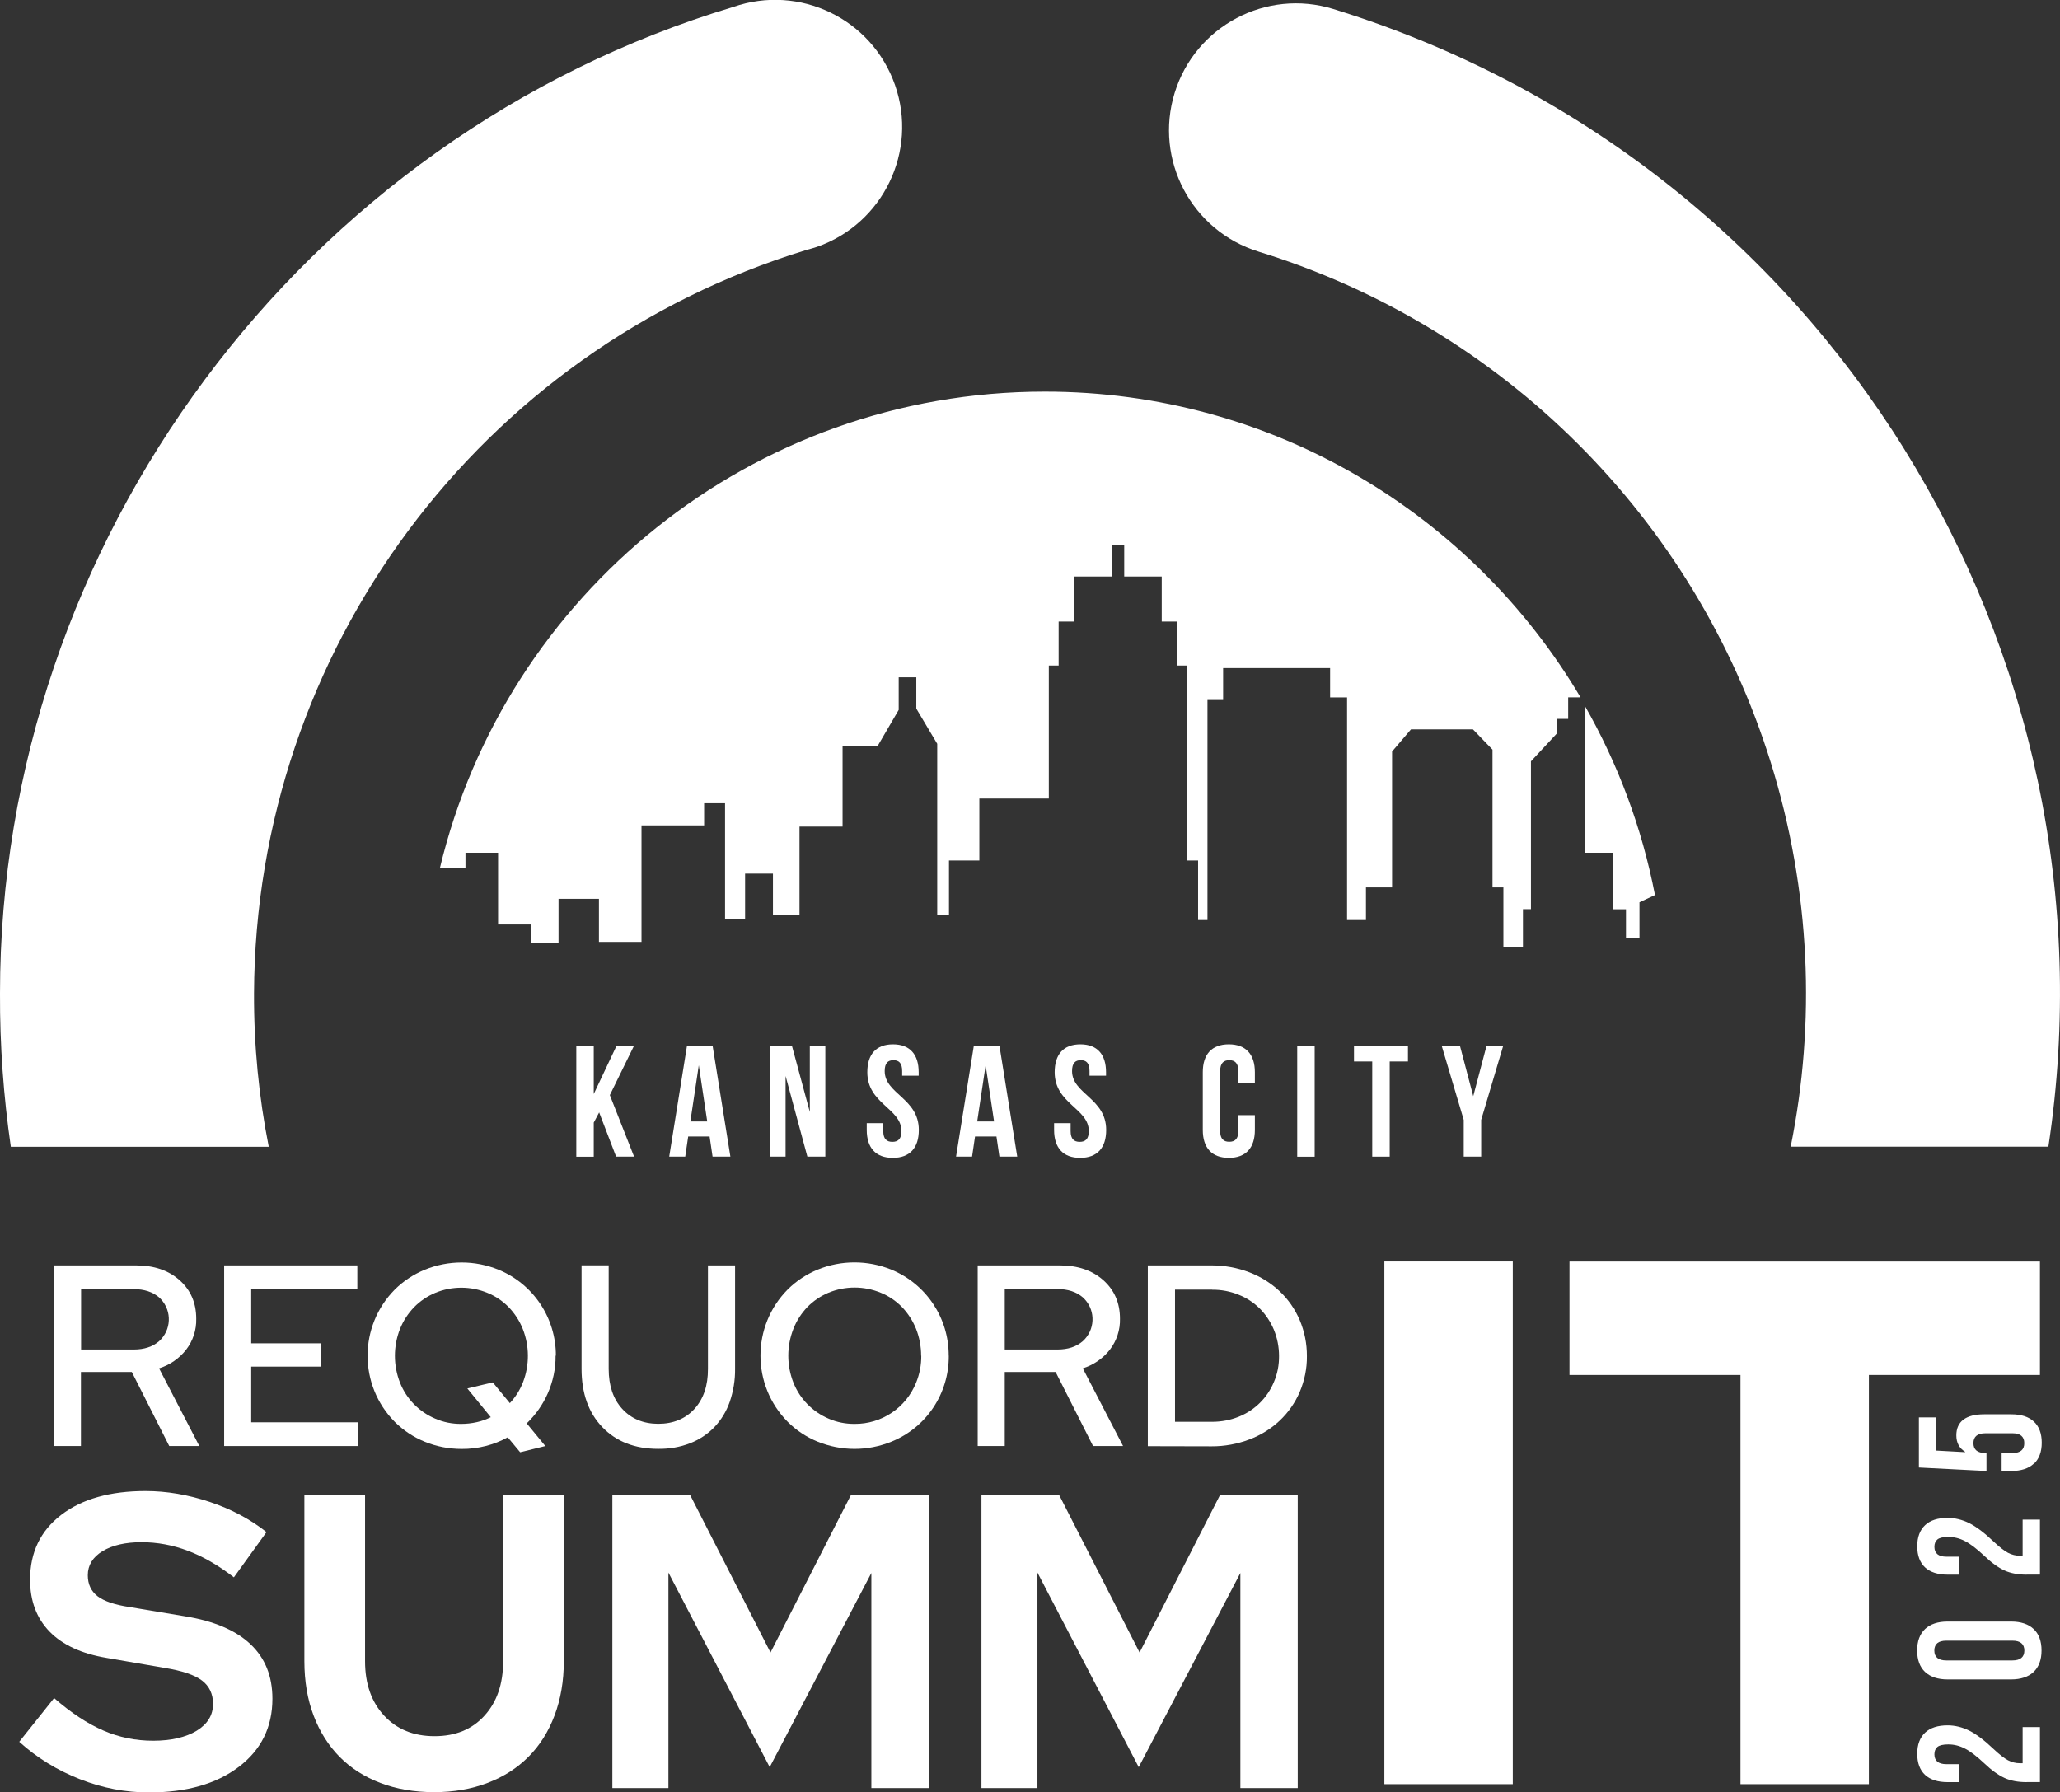 <svg xmlns="http://www.w3.org/2000/svg" id="Layer_2" data-name="Layer 2" viewBox="0 0 285.54 248.47"><rect x="0" y="0" width="285.54" height="248.47" fill="#333333" stroke="none"/><defs><style>      .cls-1 {        fill: #fff;      }    </style></defs><g id="Layer_1-2" data-name="Layer 1"><g id="Layer_2-2" data-name="Layer 2-2"><g><g><g><g><g><path class="cls-1" d="M7.48,200.46v-25.04h11.38c2.48,0,4.49.68,6.03,2.05s2.31,3.15,2.31,5.35c.04,1.54-.45,3.05-1.39,4.27-.96,1.23-2.27,2.13-3.76,2.6l5.58,10.77h-4.17l-5.19-10.27h-7.05v10.27h-3.76,0ZM18.54,178.71h-7.3v8.37h7.3c1.45,0,2.63-.39,3.52-1.16,1.68-1.53,1.8-4.12.27-5.79-.09-.09-.18-.19-.27-.27-.89-.76-2.07-1.15-3.52-1.15h0Z"></path><polygon class="cls-1" points="31.07 200.46 31.07 175.42 49.53 175.42 49.53 178.71 34.82 178.71 34.82 186.22 44.49 186.22 44.49 189.45 34.82 189.45 34.82 197.17 49.67 197.17 49.67 200.46 31.07 200.46"></polygon><path class="cls-1" d="M77.01,187.94c.02,1.8-.36,3.57-1.08,5.21-.69,1.57-1.69,2.98-2.92,4.17l2.58,3.14-3.49.86-1.72-2.07c-.96.53-1.98.93-3.04,1.2-1.1.28-2.22.42-3.35.41-1.76,0-3.49-.33-5.12-1-1.55-.63-2.95-1.56-4.14-2.74-5.04-5.08-5.04-13.28,0-18.36,1.18-1.17,2.59-2.1,4.14-2.74,3.28-1.34,6.95-1.34,10.24,0,4.82,1.98,7.96,6.7,7.94,11.91h-.05ZM68.31,191.64l2.36,2.87c.79-.85,1.42-1.84,1.84-2.94.9-2.37.88-5-.05-7.35-.45-1.12-1.11-2.14-1.95-3.01-.83-.85-1.83-1.53-2.94-1.98-2.32-.96-4.93-.96-7.25,0-1.09.46-2.08,1.13-2.92,1.98-.83.86-1.5,1.88-1.95,3-.95,2.4-.95,5.08,0,7.48.89,2.24,2.65,4.03,4.87,4.97,1.14.5,2.37.74,3.61.73.72,0,1.45-.08,2.16-.24.67-.15,1.33-.38,1.94-.69l-3.25-3.98,3.51-.84h0Z"></path><path class="cls-1" d="M101.89,189.76c.02,1.57-.24,3.12-.75,4.6-.46,1.3-1.18,2.49-2.13,3.49-.94.97-2.09,1.73-3.35,2.22-1.41.55-2.91.8-4.42.78-3.24,0-5.82-1-7.75-3.01-1.92-2-2.88-4.7-2.88-8.08v-14.35h3.76v14.35c0,2.31.62,4.17,1.87,5.54s2.92,2.07,4.98,2.08c2.1,0,3.78-.69,5.04-2.07,1.26-1.39,1.88-3.23,1.87-5.54v-14.35h3.76v14.35-.02Z"></path><path class="cls-1" d="M131.51,187.94c.04,5.23-3.1,9.95-7.94,11.91-3.28,1.34-6.95,1.34-10.24,0-1.55-.63-2.95-1.56-4.14-2.74-5.04-5.09-5.04-13.28,0-18.36,1.18-1.17,2.59-2.1,4.13-2.74,3.28-1.34,6.95-1.34,10.24,0,4.82,1.99,7.96,6.7,7.94,11.91M127.68,187.94c0-1.28-.24-2.55-.71-3.74-.46-1.12-1.11-2.14-1.95-3.01-.83-.85-1.83-1.53-2.94-1.98-2.32-.96-4.93-.96-7.25,0-1.09.46-2.08,1.13-2.92,1.98-.83.87-1.49,1.89-1.93,3.01-.95,2.4-.95,5.08,0,7.48.89,2.24,2.65,4.03,4.87,4.98,1.14.5,2.37.74,3.61.73,3.74.03,7.12-2.23,8.52-5.71.49-1.19.73-2.46.72-3.74h-.02Z"></path><path class="cls-1" d="M135.52,200.46v-25.04h11.38c2.48,0,4.49.68,6.03,2.05,1.54,1.37,2.31,3.15,2.31,5.35.04,1.54-.46,3.05-1.39,4.27-.96,1.23-2.27,2.13-3.76,2.6l5.58,10.77h-4.16l-5.19-10.27h-7.05v10.27h-3.76ZM146.57,178.71h-7.3v8.37h7.3c1.46,0,2.63-.39,3.52-1.16,1.68-1.52,1.81-4.12.28-5.79h0c-.09-.1-.18-.19-.28-.28-.89-.76-2.07-1.15-3.52-1.15h0Z"></path><path class="cls-1" d="M159.1,200.46v-25.04h8.84c1.8,0,3.57.32,5.24.96,1.55.6,2.98,1.48,4.19,2.62,1.19,1.12,2.13,2.48,2.78,3.99.67,1.59,1.01,3.28,1,5.01.02,1.71-.33,3.4-1,4.98-.64,1.49-1.58,2.83-2.76,3.95-1.21,1.14-2.63,2.02-4.19,2.61-1.68.64-3.46.97-5.26.96l-8.84-.02h0ZM168.02,178.78h-5.15v18.32h5.15c1.25,0,2.49-.23,3.65-.69,1.1-.44,2.11-1.09,2.96-1.93s1.5-1.82,1.95-2.9c.49-1.14.72-2.36.71-3.6,0-1.25-.24-2.48-.71-3.63-.46-1.1-1.11-2.09-1.95-2.94-.84-.83-1.84-1.5-2.96-1.93-1.16-.47-2.4-.7-3.65-.69"></path><path class="cls-1" d="M2.69,241.43l4.81-6.03c2.36,2.05,4.63,3.55,6.81,4.49,2.18.95,4.49,1.42,6.93,1.42s4.52-.47,6.03-1.39c1.51-.93,2.26-2.16,2.26-3.71,0-1.39-.52-2.48-1.54-3.25-1.02-.77-2.74-1.35-5.14-1.74l-8.06-1.39c-3.48-.58-6.12-1.8-7.92-3.65-1.8-1.85-2.7-4.26-2.7-7.19,0-3.79,1.44-6.78,4.32-8.99,2.88-2.2,6.77-3.3,11.68-3.3,2.94,0,5.91.51,8.91,1.51,3,1,5.61,2.4,7.86,4.18l-4.52,6.27c-2.16-1.67-4.29-2.89-6.38-3.68-2.08-.79-4.24-1.19-6.44-1.19s-4.04.42-5.4,1.25c-1.35.83-2.03,1.94-2.03,3.33,0,1.24.45,2.2,1.34,2.9.89.69,2.38,1.2,4.46,1.51l7.66,1.28c4.02.65,7.05,1.94,9.08,3.86,2.03,1.91,3.05,4.43,3.05,7.57,0,3.95-1.56,7.09-4.67,9.45-3.11,2.36-7.26,3.54-12.44,3.54-3.25,0-6.45-.61-9.6-1.85-3.15-1.24-5.94-2.96-8.38-5.17"></path><path class="cls-1" d="M78.15,230.29c0,2.75-.43,5.25-1.28,7.51-.85,2.26-2.06,4.18-3.62,5.74-1.57,1.57-3.46,2.78-5.68,3.62-2.22.85-4.69,1.28-7.4,1.28s-5.23-.43-7.45-1.28c-2.22-.85-4.11-2.06-5.65-3.62-1.55-1.57-2.75-3.47-3.6-5.71-.85-2.24-1.28-4.75-1.28-7.54v-23.02h8.41v23.02c0,3.13.88,5.64,2.64,7.54s4.09,2.85,6.99,2.85,5.21-.94,6.93-2.85c1.72-1.89,2.58-4.4,2.58-7.54v-23.02h8.41v23.02Z"></path><polygon class="cls-1" points="106.69 244.97 92.65 218 92.65 247.87 84.88 247.87 84.88 207.27 95.67 207.27 106.8 229.08 117.94 207.27 128.73 207.27 128.73 247.87 120.78 247.87 120.78 218.06 106.69 244.97"></polygon><polygon class="cls-1" points="157.84 244.97 143.8 218 143.8 247.87 136.04 247.87 136.04 207.27 146.82 207.27 157.96 229.08 169.1 207.27 179.88 207.27 179.88 247.87 171.93 247.87 171.93 218.06 157.84 244.97"></polygon><g><path class="cls-1" d="M191.89,247.33v-72.46h17.8v72.46h-17.8Z"></path><path class="cls-1" d="M217.55,190.61v-15.73h65.21v15.73h-23.71v56.72h-17.8v-56.72h-23.71,0Z"></path></g></g><g><path class="cls-1" d="M280.92,247.05c-1.2,0-2.22-.19-3.07-.58-.85-.39-1.81-1.07-2.84-2.06-1.04-.97-1.92-1.65-2.66-2.02-.73-.38-1.5-.57-2.3-.57-.71,0-1.22.12-1.5.35-.28.23-.42.58-.42,1.02,0,.91.56,1.37,1.66,1.37h1.8v2.49h-1.63c-1.36,0-2.4-.34-3.12-1-.72-.67-1.09-1.65-1.09-2.93s.37-2.25,1.09-2.93,1.77-1.01,3.12-1.01c1.02,0,2.02.25,3,.73.97.49,2.09,1.33,3.35,2.53.83.78,1.51,1.31,2.02,1.58.52.27,1.07.41,1.67.41h.36v-5.01h2.4v7.62h-1.83Z"></path><path class="cls-1" d="M281.88,231.78c-.73.68-1.78,1.03-3.11,1.03h-8.82c-1.34,0-2.38-.35-3.11-1.03-.73-.68-1.1-1.68-1.1-2.98s.37-2.28,1.1-2.98c.73-.68,1.78-1.03,3.11-1.03h8.82c1.34,0,2.38.35,3.11,1.03.73.68,1.1,1.68,1.1,2.98s-.37,2.28-1.1,2.98ZM278.94,227.44h-9.16c-1.1,0-1.66.46-1.66,1.37s.56,1.37,1.66,1.37h9.16c1.1,0,1.66-.46,1.66-1.37s-.56-1.37-1.66-1.37Z"></path><path class="cls-1" d="M280.92,218.29c-1.2,0-2.22-.19-3.07-.58-.85-.39-1.81-1.07-2.84-2.06-1.04-.97-1.92-1.65-2.66-2.02-.73-.38-1.5-.57-2.3-.57-.71,0-1.22.12-1.5.35-.28.23-.42.58-.42,1.02,0,.91.56,1.37,1.66,1.37h1.8v2.49h-1.63c-1.36,0-2.4-.34-3.12-1-.72-.67-1.09-1.65-1.09-2.93s.37-2.25,1.09-2.93,1.77-1.01,3.12-1.01c1.02,0,2.02.25,3,.73.97.49,2.09,1.33,3.35,2.53.83.78,1.51,1.31,2.02,1.58.52.27,1.07.41,1.67.41h.36v-5.01h2.4v7.62h-1.83Z"></path><path class="cls-1" d="M281.89,202.92c-.72.67-1.77,1-3.12,1h-1.32v-2.49h1.51c1.09,0,1.63-.46,1.63-1.37s-.55-1.37-1.63-1.37h-3.76c-1.1,0-1.66.46-1.66,1.37s.56,1.37,1.66,1.37h.15v2.49l-9.37-.48v-6.95h2.4v4.6l4.01.22v-.05c-.81-.5-1.22-1.25-1.22-2.28,0-.96.33-1.69.98-2.18s1.61-.74,2.86-.74h3.79c1.36,0,2.4.34,3.12,1.01.72.67,1.09,1.65,1.09,2.93s-.37,2.25-1.09,2.93h-.02Z"></path></g></g><path class="cls-1" d="M174.44,34.88c33.88,10.45,60.44,36.94,71,70.79,5.57,17.89,6.24,36.14,2.77,53.29h35.72C294.36,90.23,253.25,22.36,184.81,1.25c-9.28-2.86-19.13,2.35-21.99,11.63-2.86,9.28,2.35,19.13,11.63,22h0Z"></path><path class="cls-1" d="M37.25,158.96c-1.37-6.91-2.07-14.03-2.04-21.28.21-47.39,31.22-89.14,76.54-103.02.5-.13.99-.28,1.49-.44,9.17-3.2,14.03-13.25,10.82-22.43-3.2-9.18-13.25-14.03-22.43-10.82C41.79,18.96,0,75.2,0,137.72c-.03,7.19.49,14.29,1.5,21.25h35.75Z"></path></g><g><path class="cls-1" d="M227.25,130.08v-5l2.15-1c-1.82-9.39-5.15-18.24-9.75-26.28v20.41h3.98v7.84h1.75v4.04h1.87Z"></path><path class="cls-1" d="M64.52,120.38v-2.17h4.52v9.95h4.58v2.53h3.8v-6.09h5.6v5.97h5.9v-16.15h8.68v-3.07h2.9v16.03h2.78v-6.27h3.86v5.72h3.68v-12.24h5.97v-11.21h4.88l2.9-4.97v-4.52h2.44v4.34l2.9,4.88v23.72h1.63v-7.54h4.21v-8.59h9.63v-18.44h1.36v-6.1h2.17v-6.24h5.2v-4.34h1.72v4.34h5.2v6.24h2.17v6.1h1.36v27.03h1.51v8.25h1.3v-30.5h2.17v-4.43h14.83v4.07h2.35v30.86h2.62v-4.52h3.62v-18.84l2.62-3.07h8.59l2.71,2.81v19.1h1.51v8.32h2.71v-5.31h1.11v-20.49l3.62-3.89v-1.99h1.54v-2.99h1.71c-15.02-25.37-42.65-42.38-74.26-42.38-40.68,0-74.78,28.17-83.85,66.07h3.62l-.03.03Z"></path></g></g><g><path class="cls-1" d="M83.05,154.21l-.75,1.41v4.73h-2.42v-15.4h2.42v6.71l3.17-6.71h2.42l-3.36,6.86,3.36,8.53h-2.49l-2.35-6.13h0Z"></path><path class="cls-1" d="M101.21,160.34h-2.44l-.41-2.79h-2.97l-.41,2.79h-2.22l2.47-15.4h3.54l2.47,15.4h-.01ZM95.7,155.46h2.33l-1.17-7.79-1.17,7.79Z"></path><path class="cls-1" d="M108.89,149.19v11.15h-2.17v-15.4h3.04l2.49,9.21v-9.21h2.15v15.4h-2.49l-3.01-11.15Z"></path><path class="cls-1" d="M123.78,144.77c2.35,0,3.56,1.41,3.56,3.87v.48h-2.29v-.64c0-1.1-.44-1.51-1.21-1.51s-1.21.41-1.21,1.51c0,3.17,4.73,3.77,4.73,8.16,0,2.47-1.23,3.87-3.61,3.87s-3.61-1.41-3.61-3.87v-.94h2.29v1.1c0,1.1.48,1.49,1.26,1.49s1.26-.39,1.26-1.49c0-3.17-4.73-3.77-4.73-8.16,0-2.47,1.21-3.87,3.56-3.87h0Z"></path><path class="cls-1" d="M140.97,160.34h-2.44l-.41-2.79h-2.97l-.41,2.79h-2.22l2.47-15.4h3.54l2.47,15.4h-.01ZM135.46,155.46h2.33l-1.17-7.79-1.17,7.79h0Z"></path><path class="cls-1" d="M149.75,144.77c2.35,0,3.56,1.41,3.56,3.87v.48h-2.29v-.64c0-1.1-.44-1.51-1.21-1.51s-1.21.41-1.21,1.51c0,3.17,4.73,3.77,4.73,8.16,0,2.47-1.23,3.87-3.61,3.87s-3.61-1.41-3.61-3.87v-.94h2.29v1.1c0,1.1.48,1.49,1.26,1.49s1.26-.39,1.26-1.49c0-3.17-4.73-3.77-4.73-8.16,0-2.47,1.21-3.87,3.56-3.87h0Z"></path><path class="cls-1" d="M173.94,154.6v2.04c0,2.47-1.23,3.87-3.61,3.87s-3.61-1.41-3.61-3.87v-8c0-2.47,1.23-3.87,3.61-3.87s3.61,1.41,3.61,3.87v1.49h-2.29v-1.65c0-1.1-.48-1.51-1.26-1.51s-1.26.41-1.26,1.51v8.31c0,1.1.48,1.49,1.26,1.49s1.26-.39,1.26-1.49v-2.2h2.29Z"></path><path class="cls-1" d="M179.81,144.95h2.42v15.4h-2.42v-15.4Z"></path><path class="cls-1" d="M187.69,144.95h7.47v2.2h-2.53v13.19h-2.42v-13.19h-2.53v-2.2h.01Z"></path><path class="cls-1" d="M202.89,155.24l-3.06-10.29h2.53l1.85,7.01,1.85-7.01h2.31l-3.06,10.29v5.1h-2.42v-5.1h0Z"></path></g></g></g></g></svg>